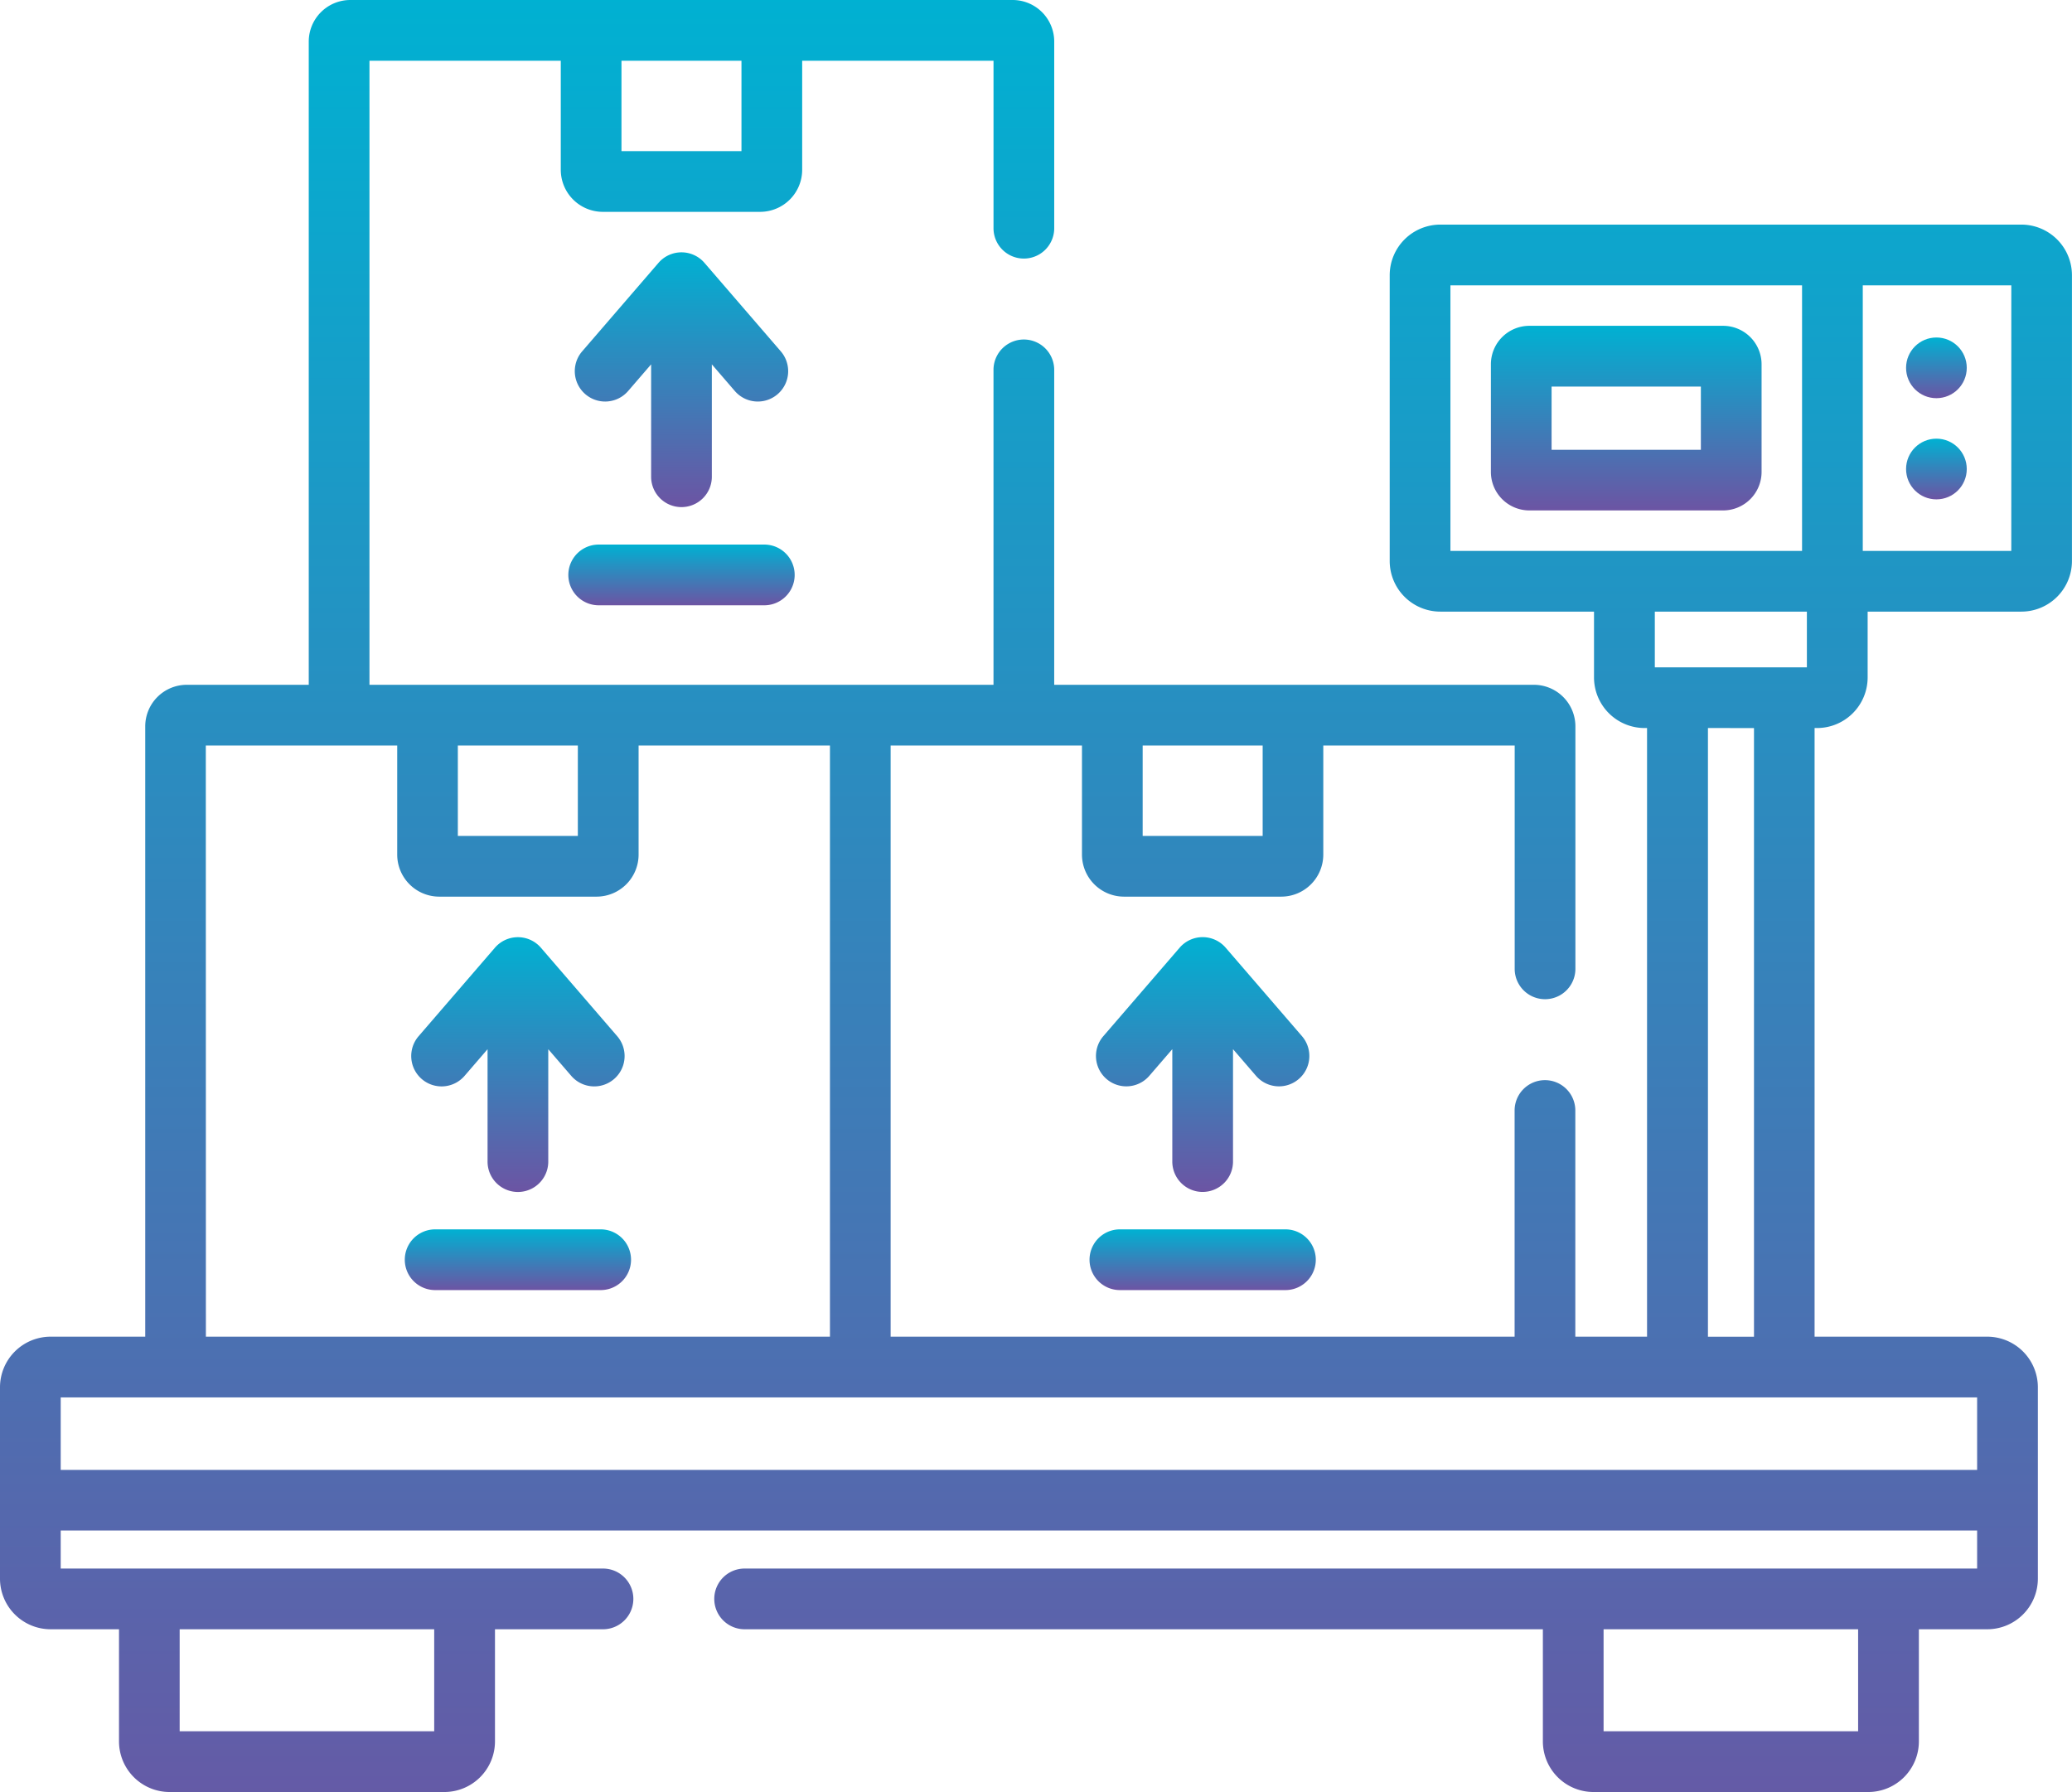 <svg id="weight-scale" xmlns="http://www.w3.org/2000/svg" xmlns:xlink="http://www.w3.org/1999/xlink" width="125.359" height="108.41" viewBox="0 0 125.359 108.41">
  <defs>
    <linearGradient id="linear-gradient" x1="0.5" x2="0.5" y2="1" gradientUnits="objectBoundingBox">
      <stop offset="0" stop-color="#00b1d2"/>
      <stop offset="1" stop-color="#6c54a3"/>
    </linearGradient>
  </defs>
  <g id="Group_2742" data-name="Group 2742" transform="translate(0 0)">
    <path id="Path_831" data-name="Path 831" d="M148.49,112.387a1.836,1.836,0,0,0,1.836-1.836v-6.8l1.391,1.613a1.836,1.836,0,0,0,2.781-2.4l-4.618-5.353a1.836,1.836,0,0,0-2.781,0l-4.618,5.353a1.836,1.836,0,0,0,2.781,2.4l1.391-1.613v6.8A1.836,1.836,0,0,0,148.49,112.387Z" transform="translate(-107.259 -81.709)" fill="url(#linear-gradient)"/>
    <path id="Path_832" data-name="Path 832" d="M142.28,172.84H152.3a1.836,1.836,0,1,0,0-3.673H142.28a1.836,1.836,0,1,0,0,3.673Z" transform="translate(-106.058 -136.222)" fill="url(#linear-gradient)"/>
    <path id="Path_833" data-name="Path 833" d="M102.255,274.764a1.836,1.836,0,0,0,2.59-.191l1.391-1.613v6.8a1.836,1.836,0,0,0,3.673,0v-6.8l1.391,1.613a1.836,1.836,0,0,0,2.781-2.4l-4.618-5.353a1.836,1.836,0,0,0-2.781,0l-4.618,5.353A1.837,1.837,0,0,0,102.255,274.764Z" transform="translate(-76.738 -209.486)" fill="url(#linear-gradient)"/>
    <path id="Path_834" data-name="Path 834" d="M111.879,338.372H101.863a1.836,1.836,0,0,0,0,3.673h10.015a1.836,1.836,0,0,0,0-3.673Z" transform="translate(-75.536 -263.999)" fill="url(#linear-gradient)"/>
    <path id="Path_835" data-name="Path 835" d="M277.278,281.593a1.836,1.836,0,0,0,1.836-1.836v-6.8l1.391,1.613a1.836,1.836,0,1,0,2.781-2.4l-4.618-5.353a1.836,1.836,0,0,0-2.781,0l-4.618,5.353a1.836,1.836,0,1,0,2.781,2.4l1.391-1.612v6.8a1.836,1.836,0,0,0,1.836,1.836Z" transform="translate(-204.515 -209.486)" fill="url(#linear-gradient)"/>
    <path id="Path_836" data-name="Path 836" d="M271.067,342.045h10.016a1.836,1.836,0,0,0,0-3.673H271.067a1.836,1.836,0,0,0,0,3.673Z" transform="translate(-203.312 -263.999)" fill="url(#linear-gradient)"/>
    <path id="Path_837" data-name="Path 837" d="M122.3,48.2H87.14a3.064,3.064,0,0,0-3.061,3.061V68.552a3.064,3.064,0,0,0,3.061,3.061h9.3V75.6A3.064,3.064,0,0,0,99.5,78.656h.149v36.822h-4.34V101.794a1.836,1.836,0,1,0-3.673,0v13.684H53.885V79.713H65.461v6.6A2.546,2.546,0,0,0,68,88.856h9.518a2.546,2.546,0,0,0,2.543-2.543v-6.6H91.641V93.224a1.836,1.836,0,0,0,3.673,0V78.553A2.516,2.516,0,0,0,92.8,76.04H63.781V56.988a1.836,1.836,0,0,0-3.673,0V76.04H22.353V38.285H33.928v6.6a2.546,2.546,0,0,0,2.543,2.543H45.99a2.546,2.546,0,0,0,2.543-2.543v-6.6H60.109V48.418a1.836,1.836,0,0,0,3.673,0V37.125a2.516,2.516,0,0,0-2.513-2.513H21.193a2.516,2.516,0,0,0-2.513,2.513V76.04H11.3a2.516,2.516,0,0,0-2.513,2.513v36.924H3.061A3.064,3.064,0,0,0,0,118.538v11.578a3.064,3.064,0,0,0,3.061,3.061H7.2v6.785a3.064,3.064,0,0,0,3.061,3.061H26.886a3.064,3.064,0,0,0,3.061-3.061v-6.785h6.535a1.836,1.836,0,1,0,0-3.673H3.673v-2.3H119.619v2.3H45.051a1.836,1.836,0,1,0,0,3.673H93.346v6.785a3.064,3.064,0,0,0,3.061,3.061h16.627a3.064,3.064,0,0,0,3.061-3.061v-6.785h4.138a3.064,3.064,0,0,0,3.061-3.061V118.538a3.064,3.064,0,0,0-3.061-3.061H109.785V78.656h.149a3.064,3.064,0,0,0,3.061-3.061V71.613h9.3a3.064,3.064,0,0,0,3.061-3.061V51.263A3.064,3.064,0,0,0,122.3,48.2ZM69.133,79.713h7.26v5.47h-7.26ZM37.6,38.285h7.26v5.47H37.6Zm-26.73,94.892h15.4v6.173h-15.4Zm101.549,6.173h-15.4v-6.173h15.4Zm-12.3-64.366V71.613h9.2v3.371Zm6,3.673v36.822h-2.786V78.656ZM87.753,67.94V51.875h21.274V67.94ZM27.7,79.713h7.26v5.47H27.7Zm-15.248,0H24.032v6.6a2.546,2.546,0,0,0,2.543,2.543h9.518a2.546,2.546,0,0,0,2.543-2.543v-6.6H50.213v35.765H12.457ZM119.619,119.15v4.386H3.673V119.15Zm2.067-51.21H112.7V51.875h8.987Z" transform="translate(0 -34.612)" fill="url(#linear-gradient)"/>
    <ellipse id="Ellipse_15" data-name="Ellipse 15" cx="1.836" cy="1.836" rx="1.836" ry="1.836" transform="translate(115.32 20.417)" fill="url(#linear-gradient)"/>
    <ellipse id="Ellipse_16" data-name="Ellipse 16" cx="1.836" cy="1.836" rx="1.836" ry="1.836" transform="translate(115.32 26.538)" fill="url(#linear-gradient)"/>
    <path id="Path_838" data-name="Path 838" d="M382.457,115.118H370.732a2.329,2.329,0,0,0-2.326,2.326v6.516a2.329,2.329,0,0,0,2.326,2.326h11.725a2.329,2.329,0,0,0,2.326-2.326v-6.516A2.329,2.329,0,0,0,382.457,115.118Zm-1.347,7.5h-9.032v-3.823h9.032Z" transform="translate(-278.205 -95.407)" fill="url(#linear-gradient)"/>
  </g>
</svg>
